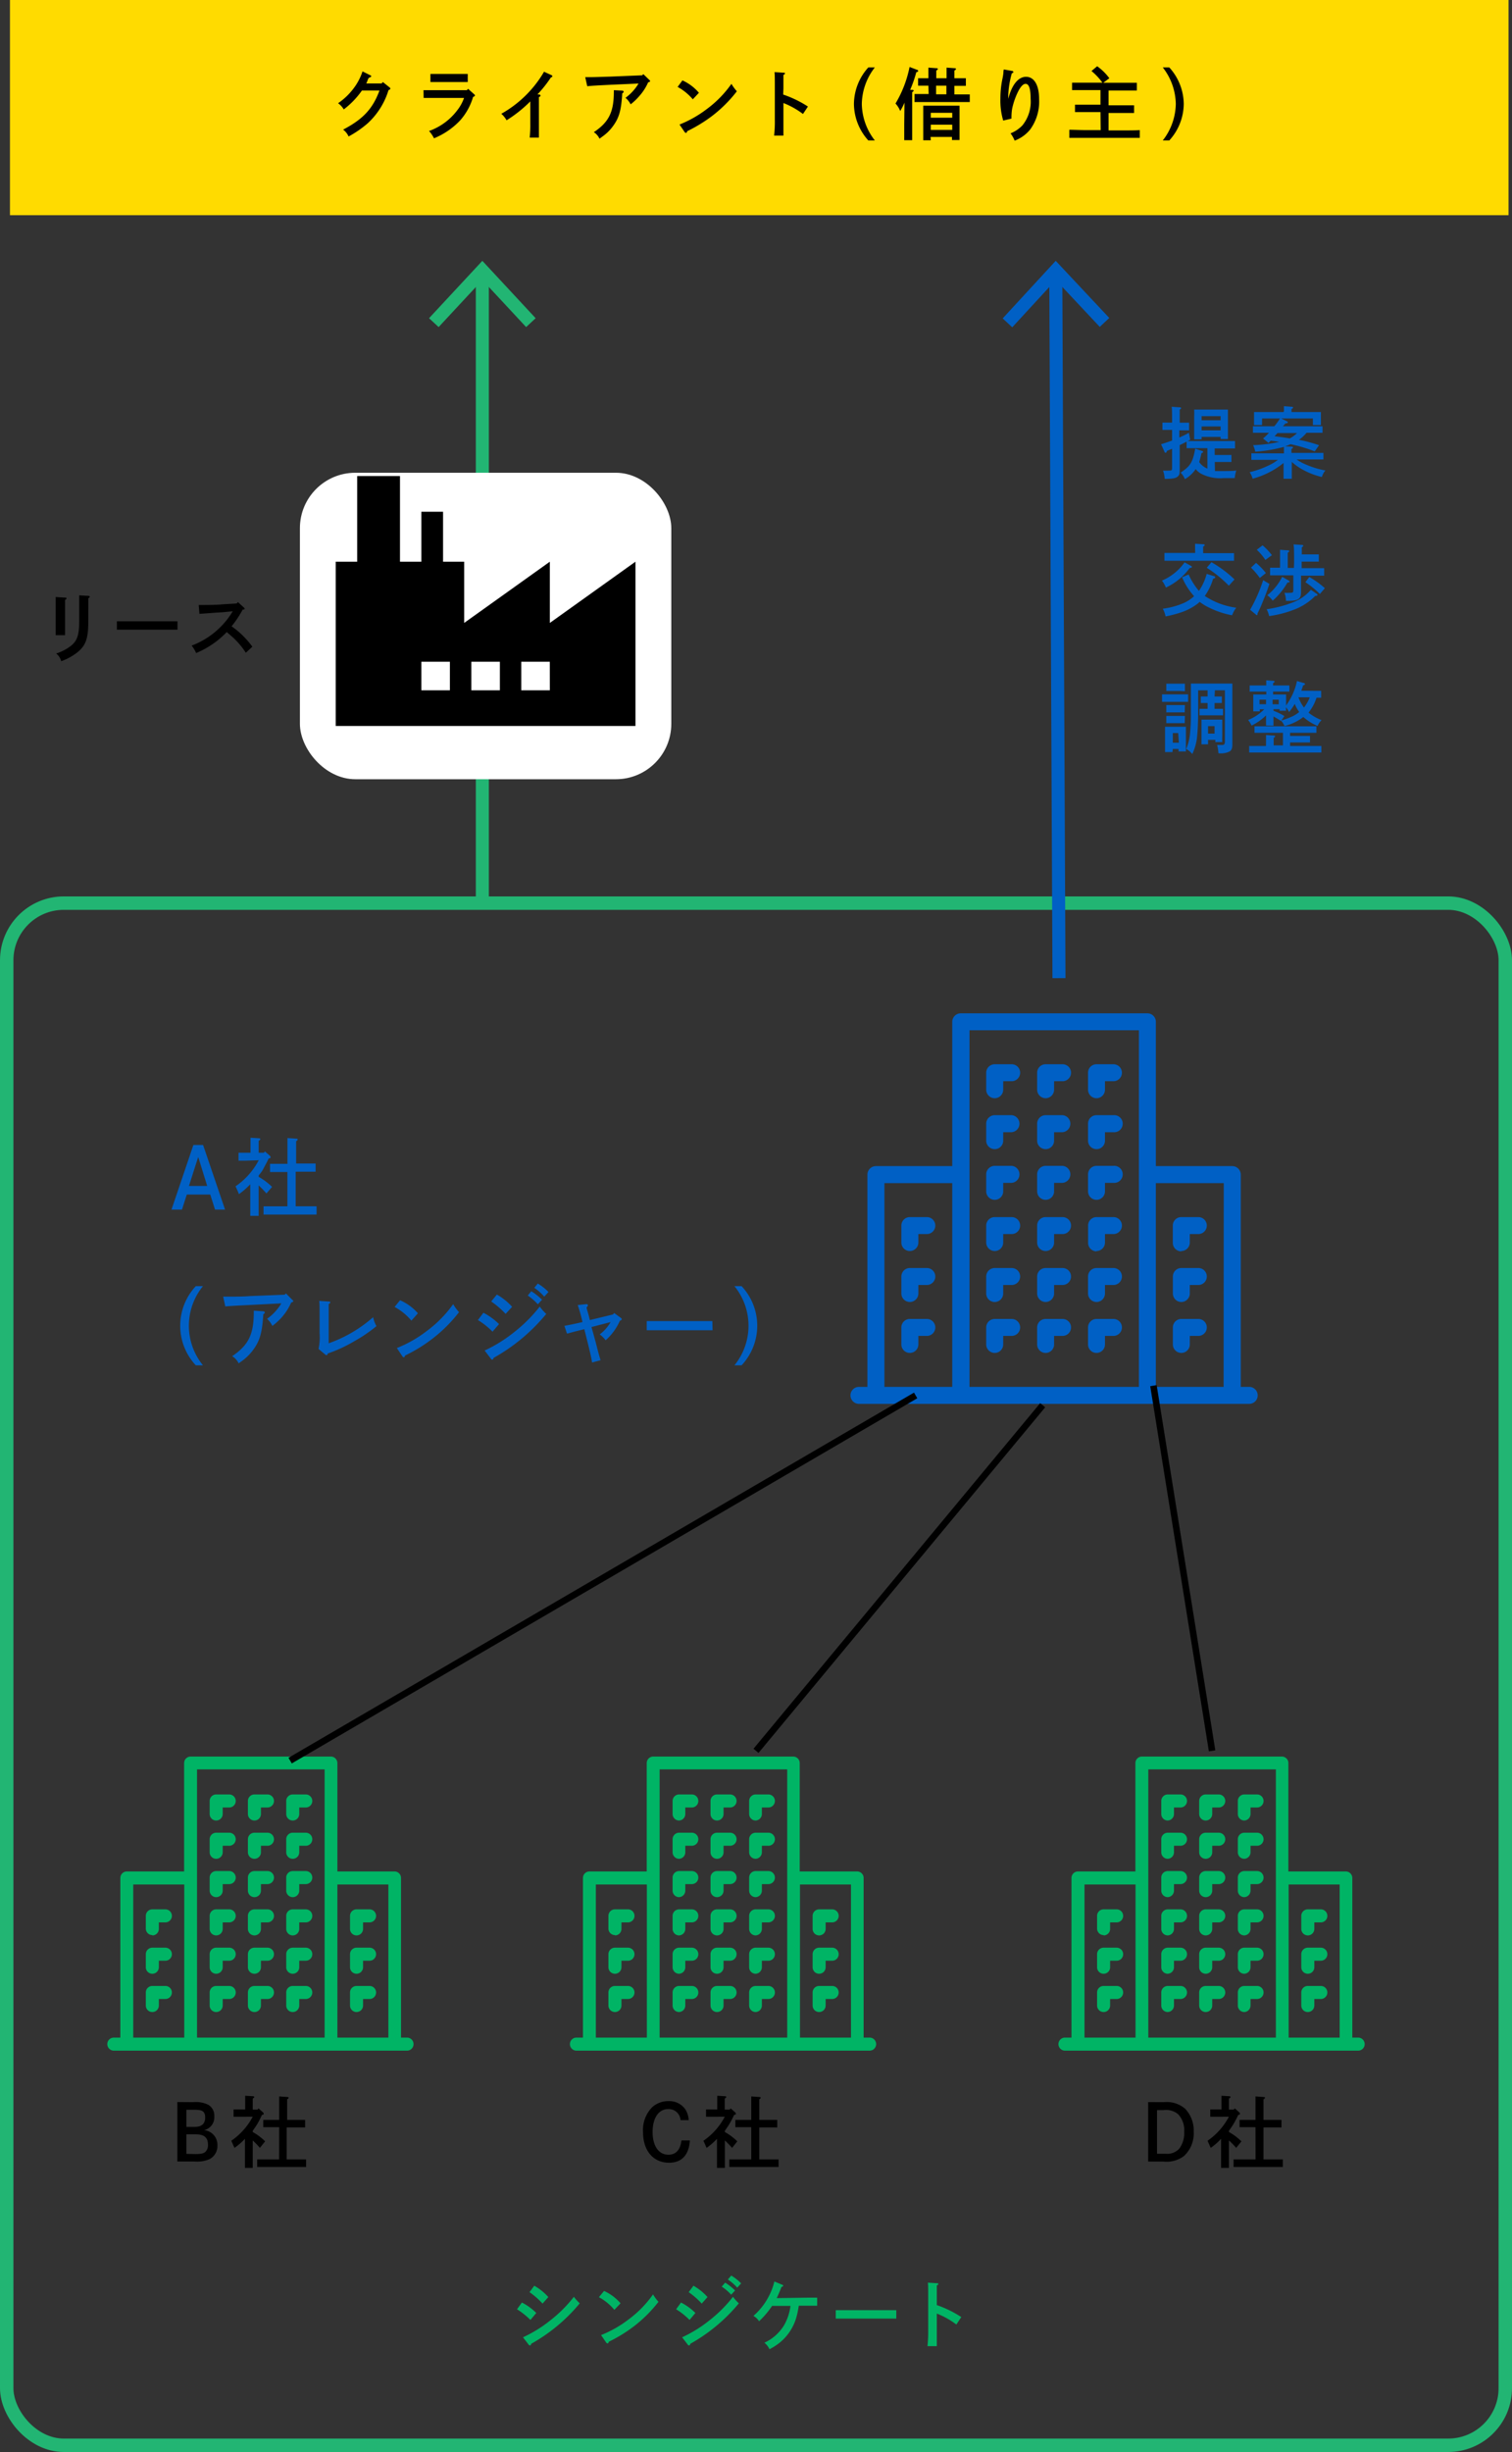 <svg xmlns="http://www.w3.org/2000/svg" viewBox="0 0 232.06 376.03"><rect x="0" y="0" width="232.06" height="376.03" fill="#333333" stroke="none"/><g data-name="レイヤー 2"><g data-name="レイヤー 1"><path fill="none" stroke="#22b573" stroke-miterlimit="10" stroke-width="2" d="M74.03 139V42.17"/><path fill="#22b573" d="M82.21 48.8l-1.46 1.36-6.72-7.22-6.71 7.22-1.47-1.36 8.18-8.8 8.18 8.8z"/><rect x="46.03" y="72.5" width="57" height="47" rx="8.5" ry="8.5" fill="#fff"/><path fill="#ffdb00" d="M1.53 0h230v33h-230z"/><path d="M152.67 168.42a1.31 1.31 0 001.3-1.31v-1.3h1.3a1.3 1.3 0 000-2.6h-2.6a1.31 1.31 0 00-1.31 1.3v2.6a1.31 1.31 0 001.31 1.31zm7.81 0a1.31 1.31 0 001.3-1.31v-1.3h1.3a1.3 1.3 0 000-2.6h-2.6a1.3 1.3 0 00-1.3 1.3v2.6a1.31 1.31 0 001.3 1.31zm7.81 0a1.31 1.31 0 001.3-1.31v-1.3h1.3a1.3 1.3 0 100-2.6h-2.6a1.3 1.3 0 00-1.3 1.3v2.6a1.31 1.31 0 001.3 1.31zm-15.62 7.81a1.3 1.3 0 001.3-1.3v-1.3h1.3a1.31 1.31 0 000-2.61h-2.6a1.31 1.31 0 00-1.31 1.3v2.61a1.31 1.31 0 001.31 1.3zm7.81 0a1.3 1.3 0 001.3-1.3v-1.3h1.3a1.31 1.31 0 000-2.61h-2.6a1.3 1.3 0 00-1.3 1.3v2.61a1.3 1.3 0 001.3 1.3zm7.81 0a1.3 1.3 0 001.3-1.3v-1.3h1.3a1.31 1.31 0 100-2.61h-2.6a1.3 1.3 0 00-1.3 1.3v2.61a1.3 1.3 0 001.3 1.3zM152.67 184a1.3 1.3 0 001.3-1.3v-1.3h1.3a1.31 1.31 0 000-2.61h-2.6a1.31 1.31 0 00-1.31 1.31v2.6a1.31 1.31 0 001.31 1.3zm7.81 0a1.3 1.3 0 001.3-1.3v-1.3h1.3a1.31 1.31 0 000-2.61h-2.6a1.31 1.31 0 00-1.3 1.31v2.6a1.3 1.3 0 001.3 1.3zm7.81 0a1.3 1.3 0 001.3-1.3v-1.3h1.3a1.31 1.31 0 100-2.61h-2.6a1.31 1.31 0 00-1.3 1.31v2.6a1.3 1.3 0 001.3 1.3zm-15.62 7.85a1.3 1.3 0 001.3-1.3v-1.3h1.3a1.3 1.3 0 000-2.6h-2.6a1.31 1.31 0 00-1.31 1.3v2.6a1.31 1.31 0 001.31 1.3zm7.81 0a1.3 1.3 0 001.3-1.3v-1.3h1.3a1.3 1.3 0 000-2.6h-2.6a1.3 1.3 0 00-1.3 1.3v2.6a1.3 1.3 0 001.3 1.3zm7.81 0a1.3 1.3 0 001.3-1.3v-1.3h1.3a1.3 1.3 0 100-2.6h-2.6A1.3 1.3 0 00167 188v2.6a1.3 1.3 0 001.3 1.3zm-15.62 7.82a1.31 1.31 0 001.3-1.31v-1.3h1.3a1.3 1.3 0 000-2.6h-2.6a1.31 1.31 0 00-1.31 1.3v2.6a1.31 1.31 0 001.31 1.31zm7.81 0a1.31 1.31 0 001.3-1.31v-1.3h1.3a1.3 1.3 0 000-2.6h-2.6a1.3 1.3 0 00-1.3 1.3v2.6a1.31 1.31 0 001.3 1.31zm7.81 0a1.31 1.31 0 001.3-1.31v-1.3h1.3a1.3 1.3 0 100-2.6h-2.6a1.3 1.3 0 00-1.3 1.3v2.6a1.31 1.31 0 001.3 1.31zm-15.62 7.81a1.3 1.3 0 001.3-1.3v-1.31h1.3a1.3 1.3 0 000-2.6h-2.6a1.31 1.31 0 00-1.31 1.3v2.61a1.31 1.31 0 001.31 1.3zm7.81 0a1.3 1.3 0 001.3-1.3v-1.31h1.3a1.3 1.3 0 000-2.6h-2.6a1.3 1.3 0 00-1.3 1.3v2.61a1.3 1.3 0 001.3 1.3zm7.81 0a1.3 1.3 0 001.3-1.3v-1.31h1.3a1.3 1.3 0 100-2.6h-2.6a1.3 1.3 0 00-1.3 1.3v2.61a1.3 1.3 0 001.3 1.3zm-28.65 0a1.31 1.31 0 001.31-1.3v-1.31h1.3a1.3 1.3 0 100-2.6h-2.61a1.3 1.3 0 00-1.3 1.3v2.61a1.3 1.3 0 001.3 1.3zm0-7.81a1.31 1.31 0 001.31-1.31v-1.3h1.3a1.3 1.3 0 100-2.6h-2.61a1.3 1.3 0 00-1.3 1.3v2.6a1.31 1.31 0 001.3 1.31zm0-7.82a1.31 1.31 0 001.31-1.3v-1.3h1.3a1.3 1.3 0 100-2.6h-2.61a1.3 1.3 0 00-1.3 1.3v2.6a1.3 1.3 0 001.3 1.3zm41.67 15.63a1.3 1.3 0 001.3-1.3v-1.31h1.31a1.3 1.3 0 100-2.6h-2.61a1.3 1.3 0 00-1.3 1.3v2.61a1.3 1.3 0 001.3 1.3zm0-7.81a1.31 1.31 0 001.3-1.31v-1.3h1.31a1.3 1.3 0 100-2.6h-2.61a1.3 1.3 0 00-1.3 1.3v2.6a1.31 1.31 0 001.3 1.31zm0-7.82a1.3 1.3 0 001.3-1.3v-1.3h1.31a1.3 1.3 0 100-2.6h-2.61A1.3 1.3 0 00180 188v2.6a1.3 1.3 0 001.3 1.3z" fill="#0060c5"/><path d="M191.73 212.69h-1.3v-32.55a1.31 1.31 0 00-1.31-1.31H177.4V156.7a1.3 1.3 0 00-1.3-1.3h-28.64a1.31 1.31 0 00-1.31 1.3v22.13h-11.71a1.31 1.31 0 00-1.31 1.31v32.55h-1.3a1.3 1.3 0 000 2.6h59.9a1.3 1.3 0 100-2.6zm-45.58 0h-10.41v-31.25h10.41zm28.65 0h-26V158h26zm13 0h-10.4v-31.25h10.42z" fill="#0060c5"/><path d="M33.18 279.19a1 1 0 001-1v-1h1a1 1 0 000-2h-2a1 1 0 00-1 1v2a1 1 0 001 1zm5.87 0a1 1 0 001-1v-1h1a1 1 0 000-2h-2a1 1 0 00-1 1v2a1 1 0 001 1zm5.88 0a1 1 0 001-1v-1h1a1 1 0 000-2h-2a1 1 0 00-1 1v2a1 1 0 001 1zm-11.75 5.87a1 1 0 001-1v-1h1a1 1 0 100-2h-2a1 1 0 00-1 1v2a1 1 0 001 1zm5.87 0a1 1 0 001-1v-1h1a1 1 0 100-2h-2a1 1 0 00-1 1v2a1 1 0 001 1zm5.88 0a1 1 0 001-1v-1h1a1 1 0 100-2h-2a1 1 0 00-1 1v2a1 1 0 001 1zm-11.75 5.88a1 1 0 001-1v-1h1a1 1 0 000-2h-2a1 1 0 00-1 1v2a1 1 0 001 1zm5.87 0a1 1 0 001-1v-1h1a1 1 0 000-2h-2a1 1 0 00-1 1v2a1 1 0 001 1zm5.88 0a1 1 0 001-1v-1h1a1 1 0 000-2h-2a1 1 0 00-1 1v2a1 1 0 001 1zm-11.75 5.87a1 1 0 001-1v-1h1a1 1 0 100-2h-2a1 1 0 00-1 1v2a1 1 0 001 1zm5.87 0a1 1 0 001-1v-1h1a1 1 0 100-2h-2a1 1 0 00-1 1v2a1 1 0 001 1zm5.88 0a1 1 0 001-1v-1h1a1 1 0 100-2h-2a1 1 0 00-1 1v2a1 1 0 001 1zm-11.75 5.88a1 1 0 001-1v-1h1a1 1 0 000-2h-2a1 1 0 00-1 1v2a1 1 0 001 1zm5.87 0a1 1 0 001-1v-1h1a1 1 0 000-2h-2a1 1 0 00-1 1v2a1 1 0 001 1zm5.88 0a1 1 0 001-1v-1h1a1 1 0 000-2h-2a1 1 0 00-1 1v2a1 1 0 001 1zm-11.75 5.87a1 1 0 001-1v-1h1a1 1 0 100-2h-2a1 1 0 00-1 1v2a1 1 0 001 1zm5.87 0a1 1 0 001-1v-1h1a1 1 0 100-2h-2a1 1 0 00-1 1v2a1 1 0 001 1zm5.88 0a1 1 0 001-1v-1h1a1 1 0 100-2h-2a1 1 0 00-1 1v2a1 1 0 001 1zm-21.55 0a1 1 0 001-1v-1h1a1 1 0 100-2h-2a1 1 0 00-1 1v2a1 1 0 001 1zm0-5.87a1 1 0 001-1v-1h1a1 1 0 000-2h-2a1 1 0 00-1 1v2a1 1 0 001 1zm0-5.88a1 1 0 001-1v-1h1a1 1 0 100-2h-2a1 1 0 00-1 1v1.95a1 1 0 001 1zm31.34 11.75a1 1 0 001-1v-1h1a1 1 0 000-2h-2a1 1 0 00-1 1v2a1 1 0 001 1zm0-5.87a1 1 0 001-1v-1h1a1 1 0 000-2h-2a1 1 0 00-1 1v2a1 1 0 001 1zm0-5.88a1 1 0 001-1v-1h1a1 1 0 000-2h-2a1 1 0 00-1 1v2a1 1 0 001 1z" fill="#00b465"/><path d="M62.55 312.48h-1V288a1 1 0 00-1-1h-8.77v-16.62a1 1 0 00-1-1H29.26a1 1 0 00-1 1V287h-8.79a1 1 0 00-1 1v24.48h-1a1 1 0 100 2h45a1 1 0 100-2zm-34.27 0h-7.83V289h7.83zm21.54 0H30.24v-41.13h19.58zm9.79 0h-7.83V289h7.83zm44.57-33.29a1 1 0 001-1v-1h1a1 1 0 000-2h-1.95a1 1 0 00-1 1v2a1 1 0 001 1zm5.87 0a1 1 0 001-1v-1h1a1 1 0 100-2h-2a1 1 0 00-1 1v2a1 1 0 001 1zm5.88 0a1 1 0 001-1v-1h1a1 1 0 000-2h-1.95a1 1 0 00-1 1v2a1 1 0 001 1zm-11.75 5.87a1 1 0 001-1v-1h1a1 1 0 100-2h-1.95a1 1 0 00-1 1v2a1 1 0 001 1zm5.87 0a1 1 0 001-1v-1h1a1 1 0 100-2h-2a1 1 0 00-1 1v2a1 1 0 001 1zm5.88 0a1 1 0 001-1v-1h1a1 1 0 100-2h-1.95a1 1 0 00-1 1v2a1 1 0 001 1zm-11.75 5.88a1 1 0 001-1v-1h1a1 1 0 000-2h-1.95a1 1 0 00-1 1v2a1 1 0 001 1zm5.87 0a1 1 0 001-1v-1h1a1 1 0 100-2h-2a1 1 0 00-1 1v2a1 1 0 001 1zm5.88 0a1 1 0 001-1v-1h1a1 1 0 000-2h-1.95a1 1 0 00-1 1v2a1 1 0 001 1zm-11.75 5.87a1 1 0 001-1v-1h1a1 1 0 100-2h-1.95a1 1 0 00-1 1v2a1 1 0 001 1zm5.87 0a1 1 0 001-1v-1h1a1 1 0 100-2h-2a1 1 0 00-1 1v2a1 1 0 001 1zm5.88 0a1 1 0 001-1v-1h1a1 1 0 100-2h-1.95a1 1 0 00-1 1v2a1 1 0 001 1zm-11.75 5.88a1 1 0 001-1v-1h1a1 1 0 000-2h-1.95a1 1 0 00-1 1v2a1 1 0 001 1zm5.87 0a1 1 0 001-1v-1h1a1 1 0 100-2h-2a1 1 0 00-1 1v2a1 1 0 001 1zm5.88 0a1 1 0 001-1v-1h1a1 1 0 000-2h-1.95a1 1 0 00-1 1v2a1 1 0 001 1zm-11.75 5.87a1 1 0 001-1v-1h1a1 1 0 100-2h-1.95a1 1 0 00-1 1v2a1 1 0 001 1zm5.87 0a1 1 0 001-1v-1h1a1 1 0 100-2h-2a1 1 0 00-1 1v2a1 1 0 001 1zm5.88 0a1 1 0 001-1v-1h1a1 1 0 100-2h-1.95a1 1 0 00-1 1v2a1 1 0 001 1zm-21.55 0a1 1 0 001-1v-1h1a1 1 0 100-2h-2a1 1 0 00-1 1v2a1 1 0 001 1zm0-5.87a1 1 0 001-1v-1h1a1 1 0 100-2h-2a1 1 0 00-1 1v2a1 1 0 001 1zm0-5.88a1 1 0 001-1v-1h1a1 1 0 100-2h-2a1 1 0 00-1 1v1.95a1 1 0 001 1zm31.34 11.75a1 1 0 001-1v-1h1a1 1 0 000-2h-2a1 1 0 00-1 1v2a1 1 0 001 1zm0-5.87a1 1 0 001-1v-1h1a1 1 0 000-2h-2a1 1 0 00-1 1v2a1 1 0 001 1zm0-5.88a1 1 0 001-1v-1h1a1 1 0 000-2h-2a1 1 0 00-1 1v2a1 1 0 001 1z" fill="#00b465"/><path d="M133.55 312.48h-1V288a1 1 0 00-1-1h-8.81v-16.62a1 1 0 00-1-1h-21.48a1 1 0 00-1 1V287h-8.79a1 1 0 00-1 1v24.48h-1a1 1 0 100 2h45a1 1 0 000-2zm-34.27 0h-7.83V289h7.83zm21.54 0h-19.58v-41.13h19.58zm9.79 0h-7.83V289h7.83zm48.57-33.29a1 1 0 001-1v-1h1a1 1 0 000-2h-1.95a1 1 0 00-1 1v2a1 1 0 001 1zm5.87 0a1 1 0 001-1v-1h1a1 1 0 000-2h-2a1 1 0 00-1 1v2a1 1 0 001 1zm5.88 0a1 1 0 001-1v-1h1a1 1 0 000-2h-1.95a1 1 0 00-1 1v2a1 1 0 001 1zm-11.75 5.87a1 1 0 001-1v-1h1a1 1 0 100-2h-1.95a1 1 0 00-1 1v2a1 1 0 001 1zm5.87 0a1 1 0 001-1v-1h1a1 1 0 100-2h-2a1 1 0 00-1 1v2a1 1 0 001 1zm5.88 0a1 1 0 001-1v-1h1a1 1 0 100-2h-1.95a1 1 0 00-1 1v2a1 1 0 001 1zm-11.75 5.88a1 1 0 001-1v-1h1a1 1 0 000-2h-1.95a1 1 0 00-1 1v2a1 1 0 001 1zm5.87 0a1 1 0 001-1v-1h1a1 1 0 000-2h-2a1 1 0 00-1 1v2a1 1 0 001 1zm5.88 0a1 1 0 001-1v-1h1a1 1 0 000-2h-1.95a1 1 0 00-1 1v2a1 1 0 001 1zm-11.75 5.87a1 1 0 001-1v-1h1a1 1 0 100-2h-1.95a1 1 0 00-1 1v2a1 1 0 001 1zm5.87 0a1 1 0 001-1v-1h1a1 1 0 100-2h-2a1 1 0 00-1 1v2a1 1 0 001 1zm5.88 0a1 1 0 001-1v-1h1a1 1 0 100-2h-1.95a1 1 0 00-1 1v2a1 1 0 001 1zm-11.75 5.88a1 1 0 001-1v-1h1a1 1 0 000-2h-1.95a1 1 0 00-1 1v2a1 1 0 001 1zm5.87 0a1 1 0 001-1v-1h1a1 1 0 000-2h-2a1 1 0 00-1 1v2a1 1 0 001 1zm5.88 0a1 1 0 001-1v-1h1a1 1 0 000-2h-1.95a1 1 0 00-1 1v2a1 1 0 001 1zm-11.75 5.87a1 1 0 001-1v-1h1a1 1 0 100-2h-1.95a1 1 0 00-1 1v2a1 1 0 001 1zm5.87 0a1 1 0 001-1v-1h1a1 1 0 100-2h-2a1 1 0 00-1 1v2a1 1 0 001 1zm5.88 0a1 1 0 001-1v-1h1a1 1 0 100-2h-1.95a1 1 0 00-1 1v2a1 1 0 001 1zm-21.55 0a1 1 0 001-1v-1h1a1 1 0 100-2h-2a1 1 0 00-1 1v2a1 1 0 001 1zm0-5.87a1 1 0 001-1v-1h1a1 1 0 100-2h-2a1 1 0 00-1 1v2a1 1 0 001 1zm0-5.88a1 1 0 001-1v-1h1a1 1 0 100-2h-2a1 1 0 00-1 1v1.95a1 1 0 001 1zm31.34 11.75a1 1 0 001-1v-1h1a1 1 0 000-2h-2a1 1 0 00-1 1v2a1 1 0 001 1zm0-5.87a1 1 0 001-1v-1h1a1 1 0 000-2h-2a1 1 0 00-1 1v2a1 1 0 001 1zm0-5.88a1 1 0 001-1v-1h1a1 1 0 000-2h-2a1 1 0 00-1 1v2a1 1 0 001 1z" fill="#00b465"/><path d="M208.55 312.48h-1V288a1 1 0 00-1-1h-8.81v-16.62a1 1 0 00-1-1h-21.48a1 1 0 00-1 1V287h-8.81a1 1 0 00-1 1v24.48h-1a1 1 0 000 2h45a1 1 0 100-2zm-34.27 0h-7.83V289h7.83zm21.54 0h-19.58v-41.13h19.58zm9.79 0h-7.83V289h7.83z" fill="#00b465"/><path d="M56.81 11.53c.15.07.16.08.16.15s0 .12-.26.21-.26.49-.5.91h2.36l.19-.22 1 .8c.11.09.15.13.15.2s0 .13-.28.24a11.42 11.42 0 01-3.22 5.11 16.08 16.08 0 01-2.91 2 2.58 2.58 0 00-.84-1.05c3.06-1.6 4.56-3.21 5.58-6h-2.69a13 13 0 01-2.79 2.9 3.16 3.16 0 00-.87-.95 10.16 10.16 0 002.75-2.8 9.11 9.11 0 001-2.08zm8.19 2.3h6.66l.18-.21.94.84c.09.09.12.12.12.18s-.09.16-.29.22a9.42 9.42 0 01-2 3.62 11.53 11.53 0 01-4 2.73 5 5 0 00-.76-1.12 9.35 9.35 0 004.37-3.23 6.52 6.52 0 001-1.84h-6.2zm6.79-1.25h-5.73v-1.24h5.73zm10.98 1.92c.13 0 .18.08.18.16s0 .13-.24.23v6.21H81.3a18 18 0 00.09-2.1v-3.45a20.43 20.43 0 01-3.64 2.9 3.79 3.79 0 00-.81-1A17.48 17.48 0 0083.5 11l1.15.53a.2.2 0 01.13.16c0 .08-.06.13-.23.19a19.34 19.34 0 01-2.06 2.6zm7.05-2.67h1.05c.36 0 1.75-.05 2.8-.08l4.89-.2.18-.18.92.89c.09.07.11.12.11.18s0 .12-.29.18a7.84 7.84 0 01-1.35 2.1A9.06 9.06 0 0196.79 16a3.28 3.28 0 00-.79-1 7.31 7.31 0 002-2.19l-4.26.19c-1.88.1-2.42.11-3.61.22zm5.71 2.07c.09 0 .19.09.19.17s-.06.15-.22.25c-.15 2.56-.47 3.7-1.36 4.94a6.84 6.84 0 01-1.6 1.62l-.53.39a2.4 2.4 0 00-.87-1c2.3-1.54 3.07-3.08 3.07-6.19a1.49 1.49 0 000-.25zm9.21-1.57a7.23 7.23 0 012.53 1.9l-.94 1a8.2 8.2 0 00-2.33-1.9zm-.45 6.77a17.68 17.68 0 004.21-2.39 16.78 16.78 0 003.76-3.85 7.38 7.38 0 00.83 1.14 20.67 20.67 0 01-3.87 3.84 23.21 23.21 0 01-3.77 2.29c0 .17-.09.25-.18.25a.31.31 0 01-.2-.14zm15.91-4.6a17 17 0 013.8 1.84l-.76 1.14a12.57 12.57 0 00-3-1.68v5h-1.43a19.26 19.26 0 00.11-2.45v-4.79c0-1.37 0-2.13-.05-2.5l1.41.09c.12 0 .19 0 .19.11s-.07.15-.23.23v2.07zm14.07-4.16a9.33 9.33 0 00-2 5.6 9.31 9.31 0 002 5.6h-1a8.45 8.45 0 01-2.21-5.6 8.47 8.47 0 012.21-5.6zm4.55 5.4a9.88 9.88 0 01-.66 1.29 3.55 3.55 0 00-.72-1.15 17.69 17.69 0 002.16-5.61l1.15.44c.11 0 .17.1.17.17s0 .12-.29.2a19.34 19.34 0 01-.94 2.7h.33c.12 0 .21.06.21.12s-.08.14-.23.24v7.36h-1.22v-2.46zm3.67-2.6h-1.58V12h1.58v-1.63l1.22.09c.13 0 .22 0 .22.12s-.07.14-.23.24V12h1.58v-1.63l1.21.09c.13 0 .22 0 .22.12s-.06.14-.23.24V12h1.76v1.16h-1.76v1.32h2.36v1.17h-8.48v-1.23h2.17zm.37 8.37h-1.16v-5.3h5.57v5.26h-1.16V21h-3.29zm3.29-3.46v-.75h-3.29v.75zm-3.29 1.87h3.29v-.8h-3.29zm2.39-5.46v-1.32h-1.58v1.32zm10.12-3.58a.19.19 0 01.16.18c0 .07-.06.12-.24.19a14.54 14.54 0 00-.55 3.49v.42c.56-2.16 1.54-3.38 2.74-3.38s2 1.2 2 3.41a7.27 7.27 0 01-1.37 4.67 5.63 5.63 0 01-2.38 1.71 5.13 5.13 0 00-.63-1.12 5.23 5.23 0 001.8-1.2 5.76 5.76 0 001.28-4.1c0-1.52-.25-2.29-.77-2.29-.33 0-.66.3-1.06 1a11.14 11.14 0 00-1 2.77 7.86 7.86 0 00-.11 1.19 3.66 3.66 0 000 .37l-1.27.3a10.81 10.81 0 01-.43-3.38 14.76 14.76 0 01.33-3.11 8 8 0 00.13-.82c0-.32.06-.5.06-.53zm13.53 6.31h-3.91v-1.14h3.91v-2.23h-4.36v-1.14h4.66a9.61 9.61 0 00-1.68-1.79l.87-.73a8.11 8.11 0 011.87 1.84l-.93.69h5.15v1.19h-4.34v2.27h3.92v1.18h-3.92V20h2.41c.75 0 1.77 0 2.38-.05v1.19h-10.81V19.9c.62 0 1.7.05 2.38.05h2.43zm9.56 4.35a9.31 9.31 0 002-5.6 9.33 9.33 0 00-2-5.6h1a8.43 8.43 0 012.22 5.6 8.41 8.41 0 01-2.22 5.6z"/><path d="M186.47 72.24h1.27c.75 0 1.34 0 2-.08a6.28 6.28 0 00-.24 1.16h-1.72a6.36 6.36 0 01-3.41-.66 2.87 2.87 0 01-.86-.72 4.9 4.9 0 01-1.66 1.54 2.84 2.84 0 00-.65-1c1.49-1 1.85-1.54 2.24-3.67l1 .33c.18.06.21.08.21.15s0 .11-.25.2a13.33 13.33 0 01-.35 1.37 2.8 2.8 0 001.26 1v-3.13h-3.19v-1c-.35.19-.71.36-1.06.53v3.57c0 .64 0 .93-.19 1.12-.27.37-.75.48-2.11.49a4.6 4.6 0 00-.26-1.27 7.9 7.9 0 00.89 0c.45 0 .5 0 .5-.51v-2.84l-.78.32-.06.15c0 .09-.08.13-.16.13s-.12 0-.16-.13l-.53-1.16c.66-.21 1.2-.39 1.69-.57v-1.63h-1.48v-1.12h1.48c0-1.31 0-2.13-.07-2.43l1.28.09c.11 0 .18.06.18.12s-.06.13-.22.23v2h1.44V66H181v1.1c.48-.21 1-.45 1.46-.73l.21 1.07-.37.2h7.25v1.13h-3.12v1H189v1.08h-2.56zM184.42 67v.37h-1.14v-3.5a10.17 10.17 0 000-1.06h5.18v4.52h-1.12V67zm2.92-3.18h-2.92v.63h2.92zm0 1.58h-2.92v.6h2.92zm9.72 4.13v-1a22.11 22.11 0 01-4.4.74 4.88 4.88 0 00-.33-1 21.76 21.76 0 004-.5c-.43-.08-.87-.14-1.31-.19l-.32.35-.85-.69a8.3 8.3 0 00.91-.87h-2.46v-1h3.28c.21-.25.4-.5.59-.77a3.3 3.3 0 00.31-.51l1.06.53a.16.16 0 01.11.15c0 .1-.09.15-.37.17l-.38.43h6.08v1h-2.45a6.2 6.2 0 01-1.19 1.1h.11a21.22 21.22 0 013 .81l-.67.94a24 24 0 00-3.71-1.1 8.36 8.36 0 01-.83.32l1 .06c.14 0 .21.06.21.12s-.07.14-.24.24v.6h4.91v1H199a6.79 6.79 0 001.22.69 13.76 13.76 0 003.2 1 2.62 2.62 0 00-.54 1 11.4 11.4 0 01-3.26-1.31 9 9 0 01-1.36-1v2.58H197V71a12.71 12.71 0 01-4.75 2.41 3.44 3.44 0 00-.45-1 13.64 13.64 0 002.84-1 7 7 0 001.49-.89h-4.07v-1h2.39zm0-6.46v-.78l1.18.09c.14 0 .22.06.22.12s-.07.14-.24.24v.45h4.51v2h-1.23v-1.02h-7.8v1.02h-1.23v-2h4.51zm-1 3.34c-.14.17-.29.32-.44.49.78.1 1.56.19 2.33.34a4.86 4.86 0 001.12-.83zm-13.34 20.33c.19.1.2.12.2.2s0 .13-.33.17a9.51 9.51 0 01-3.65 3 4.34 4.34 0 00-.61-1.07 8.15 8.15 0 003.48-2.8zm3.55 1.6c.14 0 .24.12.24.21s-.11.15-.32.2a9.09 9.09 0 01-1.28 2.65 11.61 11.61 0 004.83 1.8 4.31 4.31 0 00-.64 1.16 13.54 13.54 0 01-3.45-1.14 8 8 0 01-1.53-.92 3.38 3.38 0 01-.35.31A8.92 8.92 0 01181 94a17.1 17.1 0 01-2.11.53 3.94 3.94 0 00-.43-1.18 11.86 11.86 0 003.33-.92 6 6 0 001.48-1c-.1-.11-.21-.23-.3-.35a9.81 9.81 0 01-1.54-2.55l1-.43a10.38 10.38 0 001.57 2.51 1.42 1.42 0 00.2-.28 8.3 8.3 0 001-2.32zm-2.85-4.18v-.77l1.25.07c.14 0 .22.06.22.13s-.06.14-.23.24v1h4.74V86h-10.68v-1.2h4.72zm5.18 5.66a18.4 18.4 0 00-3.39-2.75l.72-.85a17.65 17.65 0 013.54 2.64zm6.23-.27c-.42 1.26-.72 2-1.21 3.19-.19.46-.45 1-.62 1.34v.08c0 .1 0 .17-.1.17s-.07 0-.18-.11l-.85-.71a24.14 24.14 0 002-4.54zm-2.05-3.23a11.06 11.06 0 011.51 1.56l-.94.75a11 11 0 00-1.35-1.58zm1-2.69a9.89 9.89 0 011.43 1.51l-1 .73a8.83 8.83 0 00-1.32-1.56zM202 91c.19.13.2.13.2.22s0 .14-.35.18a9 9 0 01-3 2 16.73 16.73 0 01-4.07 1.08 3.94 3.94 0 00-.38-1.05 17.69 17.69 0 004.15-1.1 6.7 6.7 0 002.64-1.88zm-4.26-2c.14.09.18.13.18.21s-.05.1-.33.14a10.85 10.85 0 01-2.26 2.77 3.26 3.26 0 00-.83-.83 8.47 8.47 0 002.29-2.83zm.88-2.7c0-1.26 0-2.5-.09-2.81l1.32.08c.09 0 .17.06.17.13s-.06.13-.22.23v1.09h2.61v1.11h-2.63v1h3.45v1.15h-3.55v2.46c0 .63-.1.91-.4 1.12s-.73.29-1.91.29a4 4 0 00-.23-1.24 7.62 7.62 0 00.88 0c.42 0 .48-.06.48-.48v-2.2h-3.57v-1.17h1.53v-2.75l1.2.09c.13 0 .2 0 .2.12s-.06.14-.22.24v2.34h.95zm2.33 2.19a14 14 0 012.39 1.71l-.77.89a15.25 15.25 0 00-2.22-1.81zm-18.6 19.14h-4v-1.14h4zm-2.4 7.71h-1.14v-3.89h3.2v3.79h-1.13v-.38H180zm1.16-9.38H179v-1.11h2.86V106zm.72 3.29H179v-1.12h2.86zm0 1.65H179v-1.11h2.86zm-1 1.52H180v1.48h.93zm5.58-5.61h1.12v1h-1.12v.89h1.3v1h-3.61v-1h1.24v-.89h-1.04v-1h1.04v-.94h-1.45v3.39c0 1-.05 2.55-.13 3.38a8.22 8.22 0 01-.77 3 2.86 2.86 0 00-.94-.78 7.71 7.71 0 00.57-2.12 29.72 29.72 0 00.16-3.44v-4.47h6.36v9.33c0 .59-.11.87-.4 1.07a3 3 0 01-1.74.28 5.84 5.84 0 00-.2-1.26h.75c.25 0 .45-.07.45-.49v-7.9h-1.54zm-1 6.65v.68h-1.01v-3.78h3.19v2.44a9 9 0 000 1h-1.06v-.34zm1-2.1h-1v1.14h1zm7.9-.09v-1.56a8.41 8.41 0 01-2.22 1.56 3.52 3.52 0 00-.53-.85 7.51 7.51 0 002.48-1.65h-.69v.32h-1v-2.59h2v-.44h-2.55v-.94h2.54v-.79l1.08.08c.13 0 .2.05.2.12s-.06.13-.23.24v.35h2.5v.94h-2.5v.44h2v1.5a7.65 7.65 0 000 1h-1v-.24h-.94v.24a9.47 9.47 0 011.68.81l-.52.76a13.18 13.18 0 00-1.16-.69v1.41zm0 2.56v-1.11l1.18.08c.13 0 .22.06.22.12s-.06.14-.23.24v1.15h1.43v-1.93h-4.37v-1h9.5v1H198v.48h3.06v1H198v.54h4.8v1h-11.08v-1h2.58zm0-6.53h-1v.7h1zm1.95.71v-.71h-.94v.7zm5.31-2.07h1.2V107h-.71a7.26 7.26 0 01-1.23 2.29 7.85 7.85 0 002 1.15 2.69 2.69 0 00-.61.89 7.79 7.79 0 01-2.16-1.35H200a7.64 7.64 0 01-2.85 1.36 4 4 0 00-.53-.84 11.44 11.44 0 001.9-.72 5.2 5.2 0 00.88-.59 5.34 5.34 0 01-.68-1.24 10.38 10.38 0 01-.87 1.25 4.59 4.59 0 00-.58-.86 9.79 9.79 0 001.79-3.9l1 .3c.16 0 .23.11.23.18s-.08.13-.29.19c-.09.29-.18.55-.27.82zm-2.28 1a6.25 6.25 0 00.84 1.57 6.24 6.24 0 00.89-1.57zM31.17 175.59l3.37 9.91H33l-.73-2.31h-3.6l-.74 2.31h-1.61l3.36-9.91zm-.75 1.84L29 181.87h2.8zm7.19.57h-1v-1.22h1.84v-2.3l1.27.08c.15 0 .24.07.24.13s-.08.16-.26.26v1.83h.8l.16-.2.77.67a.41.41 0 01.1.21c0 .1 0 .14-.3.21-.25.53-.51 1-.8 1.55s-.47.7-.73 1.05v.21a9.62 9.62 0 012.06 1.54l-.87 1a16.41 16.41 0 00-1.19-1.23v4.67h-1.29v-4.85a10.9 10.9 0 01-1.74 1.52l-.1-.26c-.07-.18-.21-.5-.42-.94a11.09 11.09 0 003.56-4zm6.5 1.74h-2.67v-1.26h2.68v-3.95l1.35.09c.14 0 .22.05.22.13s-.06.14-.24.26v3.42h2.99v1.26h-3.06v5.3h3.21v1.27h-8.14V185h3.66zm-12.96 17.5a9.61 9.61 0 000 12.14h-1.1a8.9 8.9 0 010-12.14zm3.1 1.61h1.14c.39 0 1.9 0 3-.09l5.3-.21.2-.19 1 1c.09.08.12.13.12.19s-.06.13-.32.2a8.37 8.37 0 01-1.43 2.25 10.18 10.18 0 01-1.46 1.34 3.46 3.46 0 00-.81-1.09 7.88 7.88 0 002.19-2.37l-4.68.24c-2 .1-2.63.12-3.92.23zm6.18 2.25c.11 0 .21.09.21.18s-.06.16-.23.27c-.17 2.77-.51 4-1.48 5.36a7.81 7.81 0 01-1.73 1.76c-.26.19-.46.32-.57.41a2.6 2.6 0 00-1-1.1c2.49-1.67 3.32-3.34 3.32-6.71V201zm8.46 5.77a8.69 8.69 0 00.16-2.42v-3c0-1 0-1.56-.06-1.95l1.49.1c.14 0 .22.05.22.13s-.07.14-.25.26V206a20.67 20.67 0 006.82-4 4.47 4.47 0 00.51 1.37 22.56 22.56 0 01-3.38 2.3 21.41 21.41 0 01-4.08 1.89c-.05.18-.12.26-.2.26a.39.39 0 01-.19-.08zm12.51-7.47a7.77 7.77 0 012.74 2l-1 1.13a8.78 8.78 0 00-2.58-2.1zm-.49 7.33a18.8 18.8 0 004.56-2.59 18.17 18.17 0 004.08-4.14 7.33 7.33 0 00.9 1.23 22.27 22.27 0 01-4.2 4.16 23.54 23.54 0 01-4.08 2.49c-.05.18-.11.27-.2.27a.37.37 0 01-.22-.16zm13.28-5.41a9.73 9.73 0 012.4 1.74l-1 1.16a11.58 11.58 0 00-2.24-1.78zm.19 5.79a21.88 21.88 0 004.56-2.84 22.49 22.49 0 003.9-3.9 7.08 7.08 0 001 1.13 28.37 28.37 0 01-8.08 6.74q-.08.27-.21.27a.32.32 0 01-.23-.17zm1.88-8.58a9.3 9.3 0 012.34 1.88l-1 1.08a13.39 13.39 0 00-2.21-1.9zm5.28-.51a9.07 9.07 0 011.65 1.3l-.65.7a8.1 8.1 0 00-1.54-1.34zm1-1.18a7.71 7.71 0 011.64 1.3l-.65.71A7.27 7.27 0 0082 197.5zm8.84 8.82c.44 1.72.51 2 .69 2.58 0 0 .09.28.1.36l-1.31.35c0-.31-.37-1.88-.68-3.11l-.5-2-.32.08c-.27.07-1.1.26-2.08.54l-.26.06-.4-1.19c.87-.16 1.22-.23 2.78-.58a23.59 23.59 0 00-.73-2.61l1.3-.14H90c.16 0 .22.07.22.17s0 .14-.14.27.08.41.45 2l3.56-.86.17-.22 1 .73c.13.09.16.13.16.21s0 .14-.28.24a8.59 8.59 0 01-2.19 3 4.08 4.08 0 00-.91-.9 6 6 0 001.67-1.89l-2.93.76zm17.98-1.66h-10.1v-1.4h10.07zm3.36 5.38a9.61 9.61 0 000-12.14h1.1a8.88 8.88 0 010 12.14z" fill="#0060c5"/><path d="M29.65 322.38a4.32 4.32 0 012.35.42 1.93 1.93 0 01.89 1.76 2 2 0 01-1.58 2.11 2.26 2.26 0 012.06 2.33 2.29 2.29 0 01-1.19 2.11 4.81 4.81 0 01-2.31.37h-2.65v-9.12zm.28 3.79c1 0 1.56-.47 1.56-1.43s-.45-1.19-1.6-1.19h-1.28v2.62zm.08 4.17c.82 0 1.26-.1 1.51-.34a1.4 1.4 0 00.4-1.1c0-1.09-.59-1.59-1.88-1.59h-1.43v3zm6.84-5.72h-1v-1.12h1.78v-2.1l1.18.07c.13 0 .22.06.22.12s-.08.15-.24.24v1.69h.74l.14-.19.71.63a.3.3 0 01.1.19c0 .09 0 .13-.28.19-.23.49-.47 1-.74 1.43s-.43.65-.67 1v.19a8.64 8.64 0 011.9 1.43l-.8 1a14.08 14.08 0 00-1.1-1.14v4.21h-1.2V328a10.1 10.1 0 01-1.61 1.4c0-.09-.07-.18-.1-.24s-.19-.45-.38-.86a10.34 10.34 0 003.29-3.69zm6 1.6h-2.44v-1.12h2.44v-3.6l1.25.09c.13 0 .2.05.2.12s-.06.13-.23.24v3.15h2.76v1.16H44v4.9h2.98v1.16h-7.51v-1.16h3.37zm61.6-1.08a1.82 1.82 0 00-1.89-1.7c-1.47 0-2.4 1.36-2.4 3.51s.93 3.49 2.43 3.49c1.15 0 1.82-.74 2-2.19h1.29c-.14 2.22-1.25 3.42-3.19 3.42-2.42 0-4-1.84-4-4.7a5 5 0 011.39-3.8 3.66 3.66 0 012.51-.95 3 3 0 012.55 1.2 3.31 3.31 0 01.56 1.72zm4.85-.52h-.94v-1.12h1.72v-2.1l1.18.07c.13 0 .21.06.21.12s-.07.15-.24.24v1.69h.77l.14-.19.71.63a.34.34 0 01.09.19c0 .09 0 .13-.27.19a14.94 14.94 0 01-.75 1.43c-.2.33-.43.65-.67 1v.19a8.91 8.91 0 011.91 1.43l-.8 1a13.88 13.88 0 00-1.11-1.14v4.21h-1.21V328a10 10 0 01-1.6 1.4c0-.09-.08-.18-.1-.24s-.19-.45-.38-.86a10.21 10.21 0 003.28-3.69zm6 1.6h-2.44v-1.12h2.44v-3.6l1.25.09c.13 0 .2.05.2.12s-.06.13-.22.24v3.15h2.76v1.16h-2.76v4.9h2.97v1.16h-7.57v-1.16h3.37z"/><path d="M80.1 353.11a8.64 8.64 0 012.21 1.6l-.9 1.07a11.88 11.88 0 00-2.06-1.64zm.17 5.33a20.12 20.12 0 004.21-2.61 20.44 20.44 0 003.6-3.6 6.58 6.58 0 00.9 1 26.18 26.18 0 01-7.46 6.21c0 .17-.11.25-.19.25a.33.33 0 01-.22-.16zm1.73-7.91a8.74 8.74 0 012.16 1.74l-.89 1a11.93 11.93 0 00-2-1.75zm10.71.8a7.33 7.33 0 012.53 1.9l-.95 1a8 8 0 00-2.37-1.94zm-.46 6.77a17.48 17.48 0 004.21-2.39 16.82 16.82 0 003.77-3.85 6.77 6.77 0 00.83 1.14 20.69 20.69 0 01-3.88 3.84 22.65 22.65 0 01-3.76 2.29c0 .17-.1.25-.18.25a.33.33 0 01-.21-.14zm12.27-4.99a8.64 8.64 0 012.21 1.6l-.9 1.07a10.81 10.81 0 00-2.06-1.64zm.17 5.33a20.12 20.12 0 004.21-2.61 20.79 20.79 0 003.6-3.6 6.58 6.58 0 00.9 1 26.32 26.32 0 01-7.46 6.21c0 .17-.11.25-.19.25a.33.33 0 01-.22-.16zm1.74-7.91a8.74 8.74 0 012.16 1.74l-.89 1a11.93 11.93 0 00-2-1.75zm4.87-.47a8.55 8.55 0 011.52 1.2l-.6.65a7.24 7.24 0 00-1.45-1.24zm.93-1.09a7.89 7.89 0 011.52 1.2l-.6.66a7.25 7.25 0 00-1.44-1.25zm11.77 3.39h1.42v1.24h-2.82c-.12.72-.22 1.21-.29 1.46a7.74 7.74 0 01-2.54 4.12 9.47 9.47 0 01-1.67 1.09 2.82 2.82 0 00-.78-1 6.86 6.86 0 003-2.65 7.8 7.8 0 001-3h-2.82a13.15 13.15 0 01-2 2.36 2.34 2.34 0 00-.87-.82 10.22 10.22 0 003.22-5.28l1.18.49c.14.05.17.08.17.16s0 .1-.26.19c-.31.8-.54 1.32-.73 1.71zm13.56 3.21h-9.29v-1.29h9.29zm6.22-2.07a16.88 16.88 0 013.76 1.84l-.76 1.14a12.45 12.45 0 00-3-1.68v5h-1.43a21.35 21.35 0 00.11-2.45v-4.79c0-1.37 0-2.13-.05-2.5l1.4.09c.12 0 .2 0 .2.11s-.08.15-.23.23v2.07z" fill="#00b465"/><path d="M178.63 322.38a4.32 4.32 0 013.25 1 4.82 4.82 0 011.33 3.55 4.7 4.7 0 01-1.52 3.73 4.51 4.51 0 01-3.17.83h-2.3v-9.12zm.26 7.91a2.48 2.48 0 002.12-.8 4 4 0 00.74-2.57 3.56 3.56 0 00-.94-2.7 2.91 2.91 0 00-2.23-.62h-1v6.69zm7.8-5.67h-.94v-1.12h1.72v-2.1l1.18.07c.13 0 .21.06.21.12s-.07.15-.24.24v1.69h.75l.14-.19.71.63a.34.34 0 01.09.19c0 .09 0 .13-.27.19a14.94 14.94 0 01-.75 1.43c-.2.33-.43.65-.67 1v.19a8.91 8.91 0 011.91 1.43l-.8 1a13.88 13.88 0 00-1.11-1.14v4.21h-1.21V328a10 10 0 01-1.6 1.4c0-.09-.08-.18-.1-.24s-.19-.45-.38-.86a10.21 10.21 0 003.28-3.69zm6 1.6h-2.44v-1.12h2.44v-3.6l1.25.09c.13 0 .21.05.21.12s-.07.13-.23.24v3.15h2.76v1.16h-2.76v4.9h2.97v1.16h-7.56v-1.16h3.37zM10 91.65c.13 0 .2 0 .2.12s-.05.12-.22.24v5.4H8.54v-5.85zm3.55 3.67c0 2.54-.37 3.64-1.6 4.66a8.55 8.55 0 01-2.56 1.42 2.16 2.16 0 00-.77-1.18A7.18 7.18 0 0010.94 99c.9-.74 1.21-1.66 1.21-3.58V91.3l1.41.08c.14 0 .21.05.21.14s-.05.12-.21.23v1.35zm13.69 1.25h-9.3v-1.29h9.3zm3.26-3.79c1 0 2.75 0 3.63-.1l2.2-.13.18-.22.91.83c.1.1.12.12.12.19s0 .11-.14.13h-.15a15.88 15.88 0 01-1.71 2.57l.17.12a12.28 12.28 0 011.82 1.58 12 12 0 011.2 1.43l-1 .92a12.07 12.07 0 00-1.93-2.3c-.74-.65-.86-.75-1-.87a13.81 13.81 0 01-4.7 3.22 4.5 4.5 0 00-.69-1.14 12.42 12.42 0 004.95-3.41 11.34 11.34 0 001.2-1.6 2.31 2.31 0 00.16-.26l-1.51.15-1.14.07-2.46.18z"/><rect x="1.03" y="138.5" width="230" height="236.5" rx="8.76" ry="8.76" fill="none" stroke="#22b573" stroke-miterlimit="10" stroke-width="2.06"/><path fill="none" stroke="#0060c5" stroke-miterlimit="10" stroke-width="2" d="M162.53 150l-.49-107.83"/><path fill="#0060c5" d="M170.25 48.76l-1.46 1.37-6.75-7.19-6.68 7.25-1.47-1.36 8.14-8.83 8.22 8.76z"/><path d="M84.39 95.53v-9.39l-13.15 9.39v-9.39H68v-7.66h-3.33v7.66h-3.28V73h-6.57v13.14h-3.29v25.19h46V86.14zm-15.34 10.33h-4.38v-4.38h4.38zm7.67 0h-4.38v-4.38h4.38zm7.67 0H80v-4.38h4.38zm0 0"/><path fill="none" stroke="#000" stroke-miterlimit="10" d="M140.53 214l-96 56m115.5-54.5l-44 53m61-56l9 56"/></g></g></svg>